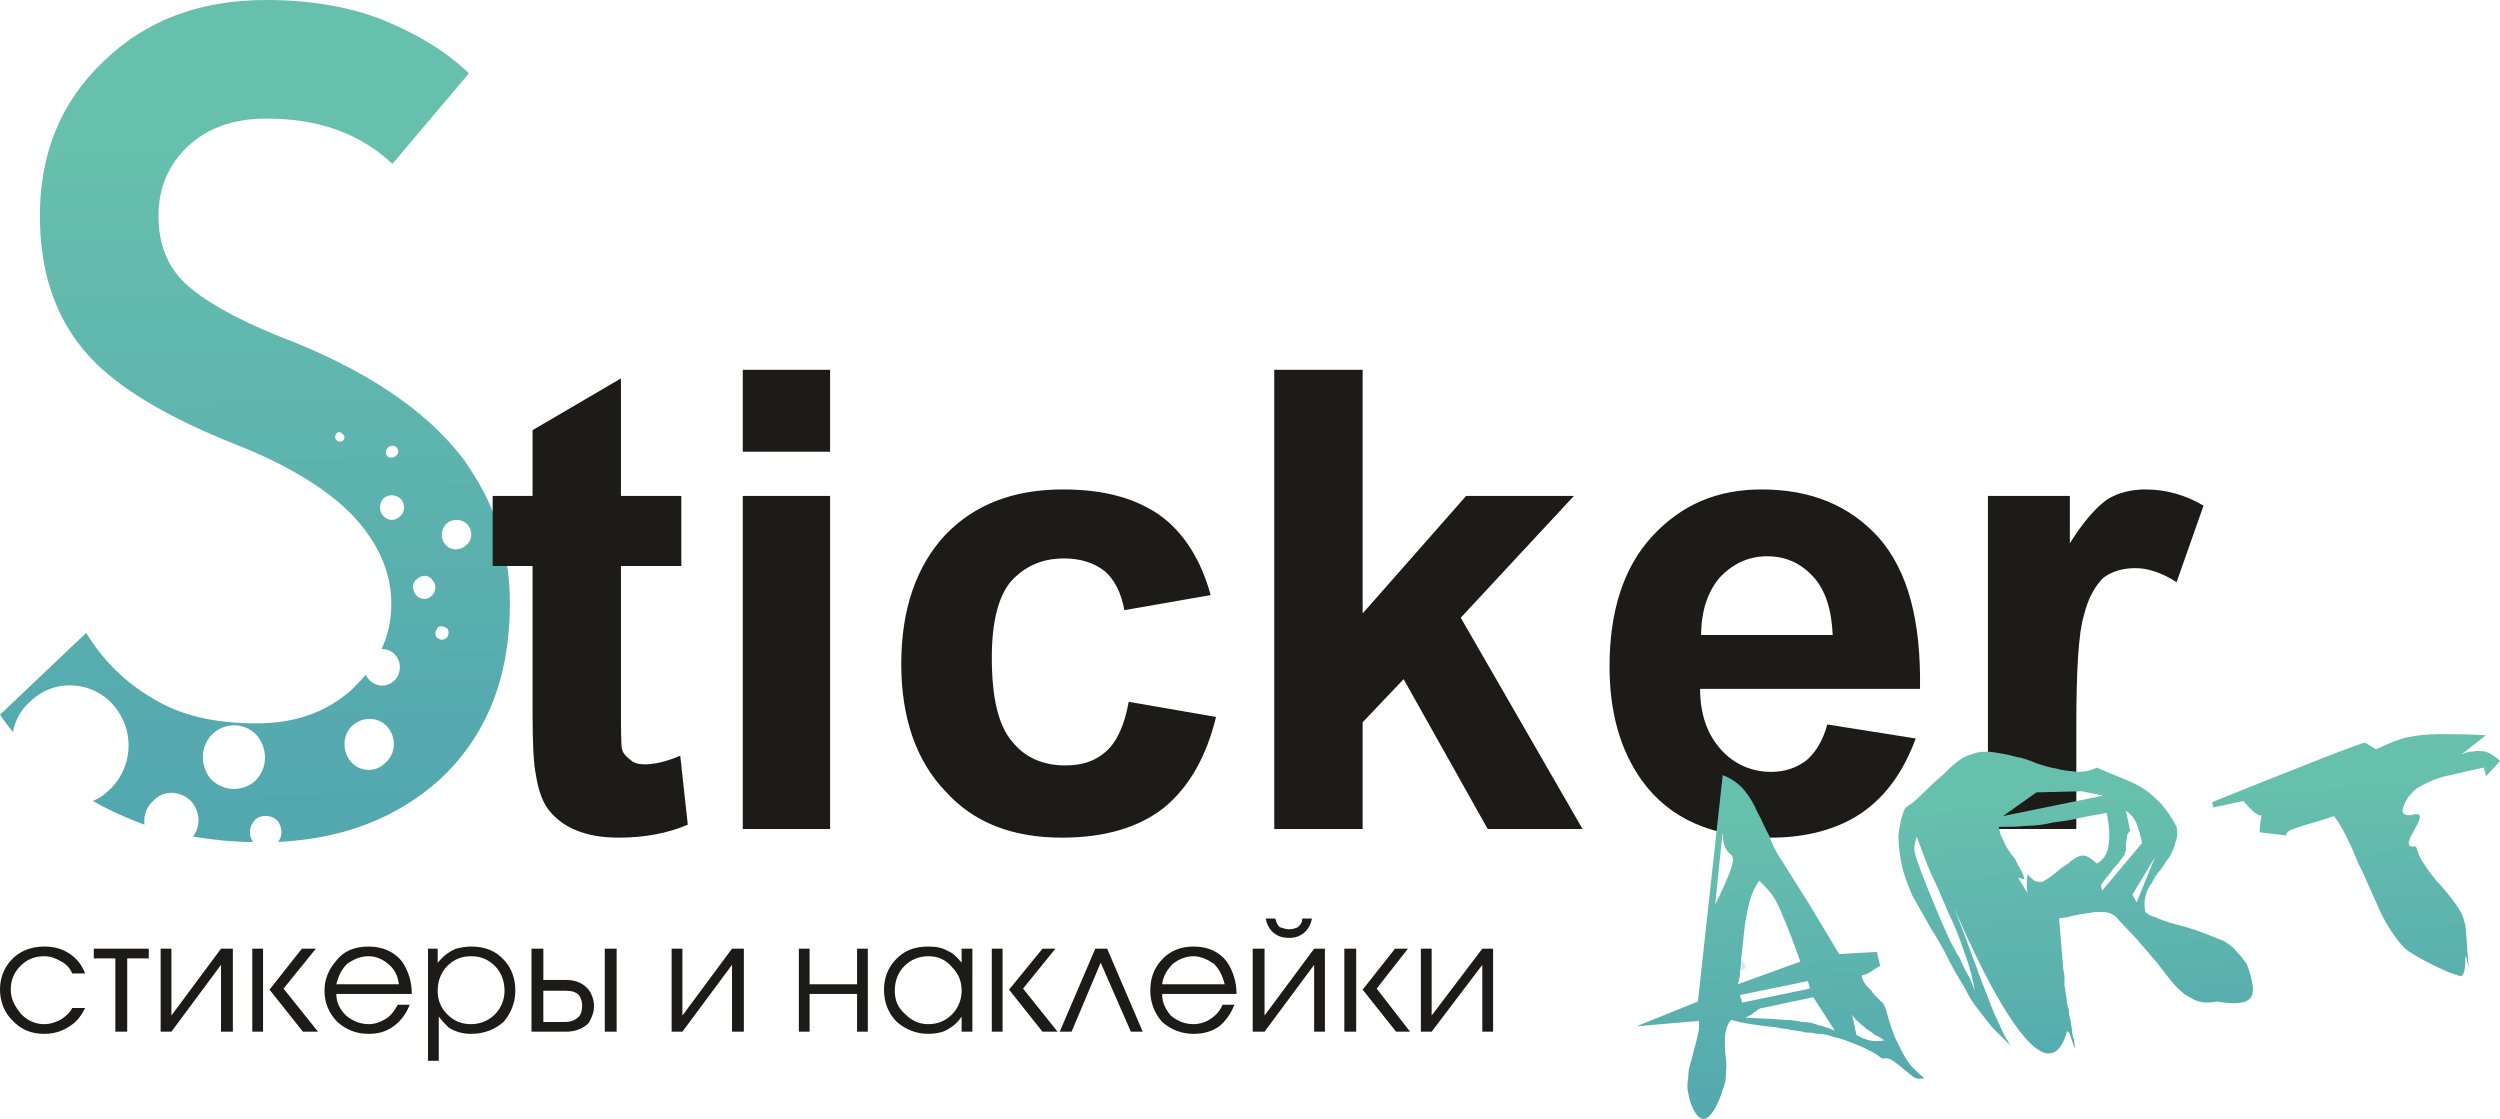 <?xml version="1.0" encoding="UTF-8"?> <!-- Creator: CorelDRAW X8 --> <svg xmlns="http://www.w3.org/2000/svg" xmlns:xlink="http://www.w3.org/1999/xlink" xml:space="preserve" width="2319px" height="1038px" style="shape-rendering:geometricPrecision; text-rendering:geometricPrecision; image-rendering:optimizeQuality; fill-rule:evenodd; clip-rule:evenodd" viewBox="0 0 2319 1038"> <defs> <style type="text/css"> <![CDATA[ .fil0 {fill:#D3ECF9} .fil2 {fill:#1C1B17;fill-rule:nonzero} .fil1 {fill:url(#id0);fill-rule:nonzero} .fil3 {fill:url(#id1);fill-rule:nonzero} ]]> </style> <linearGradient id="id0" gradientUnits="userSpaceOnUse" x1="263.789" y1="752.194" x2="253.464" y2="129.647"> <stop offset="0" style="stop-opacity:1; stop-color:#53A7AF"></stop> <stop offset="1" style="stop-opacity:1; stop-color:#67BFAD"></stop> </linearGradient> <linearGradient id="id1" gradientUnits="userSpaceOnUse" xlink:href="#id0" x1="1964.66" y1="1024.57" x2="1947.15" y2="740.288"> </linearGradient> </defs> <g id="Слой_x0020_1">  <g id="_1984022171504"> <path class="fil0" d="M1605 886l0 15c0,0 0,0 0,0 24,2 13,-13 0,-15z"></path> <path class="fil1" d="M364 152c-30,-28 -68,-42 -117,-42 -31,0 -55,9 -73,26 -18,17 -27,39 -27,64 0,26 8,47 25,63 16,15 45,32 87,49 79,30 136,68 171,114 14,20 25,40 32,62 7,21 11,46 11,72 0,69 -22,123 -65,163 -40,36 -90,55 -150,58 4,-5 4,-13 0,-19l0 0c-5,-6 -15,-7 -21,-2l0 0c-6,6 -7,15 -2,21 -19,0 -38,-2 -56,-5 7,-9 7,-22 -1,-32 -9,-10 -25,-12 -35,-2l0 0c-7,6 -10,14 -9,23 -16,-6 -32,-13 -46,-21l-2 -1c5,-2 10,-5 14,-9 23,-20 26,-55 6,-79 -19,-23 -54,-26 -76,-6l0 0c-10,8 -16,19 -18,30 -4,-5 -8,-10 -12,-16l80 -76c15,25 36,46 62,61 26,16 58,23 96,23 35,0 65,-10 89,-32 4,-4 9,-9 12,-13 1,1 2,3 3,4 6,7 16,8 23,2l0 0c7,-6 8,-17 2,-24l0 0c-3,-4 -8,-6 -13,-6 6,-13 9,-27 9,-42 0,-29 -12,-56 -35,-81 -23,-24 -59,-47 -110,-67 -58,-23 -101,-48 -128,-74 -36,-35 -53,-81 -53,-138 0,-57 19,-105 59,-143 39,-38 89,-57 151,-57 40,0 76,6 107,18 32,13 59,29 81,50l-71 84zm-46 251c-1,-2 -4,-3 -6,-1 -1,2 -2,4 0,6l0 0c1,2 4,2 6,1l0 0c2,-2 2,-5 0,-6zm50 12c-2,-2 -6,-2 -8,0 -2,2 -3,5 -1,8l0 0c2,2 6,2 8,0l0 0c3,-2 3,-5 1,-8zm4 48c-4,-4 -11,-5 -16,-1 -4,4 -5,11 -1,16l0 0c4,5 11,6 16,1l0 0c5,-4 5,-11 1,-16zm43 120c-3,-2 -6,-3 -9,-1 -2,3 -3,7 -1,9l0 0c3,3 6,3 9,1l0 0c2,-2 3,-6 1,-9zm-176 100c-10,-12 -28,-14 -41,-3l0 0c-12,11 -13,29 -3,42l0 0c11,12 29,13 41,3 12,-11 13,-29 3,-42zm195 -196c-5,-6 -14,-6 -19,-2 -6,5 -7,14 -2,20l0 0c5,6 14,6 19,1l0 0c6,-4 7,-13 2,-19zm-33 51c-3,-5 -10,-5 -14,-1 -5,3 -5,10 -1,15l0 0c3,4 10,5 14,1l0 0c5,-4 5,-11 1,-15zm-41 137c-8,-10 -23,-11 -33,-2 -9,8 -10,23 -2,33l0 0c8,10 23,11 32,2l0 0c10,-8 11,-23 3,-33z"></path> <path class="fil2" d="M632 460l0 65 -56 0 0 125c0,26 0,41 1,45 1,4 4,7 8,10 3,3 8,4 13,4 8,0 19,-2 33,-8l7 64c-19,8 -40,12 -64,12 -15,0 -28,-2 -40,-7 -12,-5 -20,-12 -26,-20 -5,-7 -9,-18 -11,-32 -2,-9 -3,-28 -3,-57l0 -136 -37 0 0 -65 37 0 0 -61 82 -48 0 109 56 0zm57 -41l0 -76 81 0 0 76 -81 0zm0 350l0 -309 81 0 0 309 -81 0zm434 -217l-80 14c-3,-16 -9,-28 -18,-36 -10,-8 -23,-12 -38,-12 -20,0 -36,7 -49,21 -12,14 -18,38 -18,71 0,37 6,63 19,78 12,15 29,22 49,22 16,0 28,-4 38,-13 10,-9 17,-24 21,-46l81 14c-9,37 -25,65 -48,84 -24,19 -56,28 -95,28 -46,0 -82,-14 -108,-43 -27,-28 -41,-68 -41,-118 0,-51 14,-91 41,-120 27,-28 63,-42 109,-42 38,0 67,8 90,24 22,16 38,41 47,74zm59 217l0 -426 82 0 0 226 96 -109 100 0 -105 113 113 196 -88 0 -78 -139 -38 40 0 99 -82 0zm513 -97l82 13c-11,30 -27,53 -50,69 -22,15 -51,23 -84,23 -54,0 -94,-17 -120,-53 -20,-28 -30,-63 -30,-106 0,-51 13,-92 40,-121 27,-29 60,-43 101,-43 46,0 82,15 109,45 27,31 39,77 38,140l-204 0c0,24 7,43 20,57 12,13 28,20 46,20 13,0 24,-4 33,-11 8,-7 15,-18 19,-33zm5 -83c-1,-24 -7,-42 -18,-54 -12,-13 -26,-19 -43,-19 -17,0 -32,7 -44,20 -11,13 -17,31 -17,53l122 0zm226 180l-82 0 0 -309 76 0 0 44c13,-21 25,-34 35,-41 10,-6 22,-9 35,-9 19,0 37,5 54,15l-25 71c-14,-9 -27,-13 -38,-13 -12,0 -22,3 -30,9 -7,7 -14,18 -18,35 -5,16 -7,51 -7,103l0 95z"></path> <path class="fil3" d="M1652 797l27 43 27 45 35 -2 3 13c-2,1 -4,2 -8,5 -3,2 -6,3 -9,4 0,3 2,6 4,9 1,1 3,3 5,5 1,2 3,4 5,6 2,2 4,4 6,6 1,2 2,4 3,7 1,5 3,11 5,17 2,6 5,12 8,18 3,6 6,11 10,16 4,4 8,8 12,11 -4,1 -7,1 -10,-1 -3,-2 -6,-5 -9,-7 -3,-3 -6,-5 -10,-8 -3,-2 -6,-3 -10,-2 -4,-3 -8,-6 -13,-8 -5,-3 -11,-5 -16,-7 -5,-2 -10,-4 -16,-5 -5,-2 -10,-3 -14,-3 -1,0 -3,0 -6,-1 -2,0 -6,0 -9,-1 -4,-1 -8,-1 -12,-2 -5,-1 -9,-1 -12,-2 -19,-2 -33,-4 -42,-7 -3,3 -4,6 -5,10 -1,4 -1,8 -1,12 0,4 0,8 1,13 0,4 1,8 0,12 0,4 0,8 -1,12 -1,3 -16,57 -31,20 -1,-2 -2,-6 -3,-11 -1,-4 -1,-9 0,-14 0,-6 1,-11 3,-17l5 -19c1,-3 1,-6 2,-9 0,-3 0,-5 0,-8l-58 5 57 -23 23 -210c8,3 15,8 20,14 5,6 9,13 12,20 4,7 7,15 11,22 3,8 6,15 11,22zm-54 -26l-7 68c3,-6 6,-12 9,-19 18,-41 -2,-15 -2,-49zm14 142l58 -21 -8 -22c-2,-5 -4,-10 -6,-15 -2,-5 -4,-9 -6,-14 -2,-4 -4,-8 -7,-12 -3,-4 -7,-8 -11,-12 -4,5 -7,12 -9,19 -2,8 -4,17 -5,27l-3 28c0,4 -1,8 -1,12 0,3 -1,7 -2,10zm90 43l-20 -31 -47 10c-1,0 -2,0 -3,1 -1,0 -2,1 -3,2 -2,1 -3,2 -4,3 -2,1 -4,2 -6,3l21 1c6,0 11,1 16,1 6,0 11,1 16,2 5,0 10,1 15,3 5,1 10,3 15,5zm46 9c-3,-2 -6,-4 -9,-5 -2,-2 -5,-4 -7,-5 -2,-2 -5,-4 -7,-6 -2,-2 -5,-4 -7,-8l4 19c8,5 17,7 26,5zm-69 -48l-2 -7 -63 13 2 7 63 -13zm266 -205c9,4 16,7 24,10 7,3 14,6 20,10 6,4 11,9 16,14 5,6 10,13 14,21 1,5 1,10 -1,14 -1,5 -3,9 -5,13 -3,4 -6,9 -9,13 -3,3 -6,8 -8,12 -3,4 -5,8 -6,13 -1,4 -1,9 0,14 2,2 6,4 10,5 3,2 8,3 13,5 12,3 22,6 30,9 8,3 15,6 20,8 5,3 9,6 12,10 3,3 6,7 9,11 11,30 9,41 -28,35 -9,2 -17,1 -23,-3 -7,-3 -13,-9 -19,-16 -6,-8 -11,-14 -14,-18 -61,-70 42,43 -36,-40 -2,-3 -5,-4 -7,-5 -3,-1 -6,-1 -9,-1 -4,0 -7,0 -10,1 -3,0 -6,1 -8,1 -6,1 -10,2 -13,3 -3,0 -6,1 -7,1l4 48c1,3 1,6 1,8 0,2 0,4 0,6 1,4 1,9 2,12 0,4 1,8 2,10 0,2 0,5 1,8 1,3 1,7 2,11 0,4 1,7 2,10 0,4 1,6 1,8 -3,-5 -6,-21 -8,-15 -29,96 -138,-205 -94,-89 3,8 6,17 10,27 3,9 7,19 11,29 3,9 7,18 11,26 3,8 7,14 10,19 -7,-7 -12,-12 -17,-17 -4,-5 -8,-10 -11,-14 -4,-5 -7,-9 -10,-14 -2,-4 -5,-10 -9,-16 -3,-5 -7,-12 -11,-20 -4,-8 -9,-17 -16,-28 -6,-11 -12,-21 -17,-30 -4,-10 -8,-19 -10,-29 -2,-10 -3,-19 -3,-27 1,-8 2,-16 6,-25 2,-2 5,-4 8,-6 9,-8 17,-17 27,-25 5,-5 9,-9 13,-12 4,-3 7,-5 10,-6 3,-1 6,-2 9,-3 6,-1 11,-1 17,0 6,1 12,2 19,4 6,1 12,3 19,6 6,2 12,4 19,5 6,2 12,2 19,3 6,0 12,-1 18,-4zm-56 23l-31 22 93 -19 -20 -4 -42 1zm-57 185c-2,-12 -5,-24 -10,-37 -4,-12 -9,-25 -15,-37 -5,-12 -10,-24 -16,-36 -5,-12 -9,-23 -13,-34 -1,4 -3,9 -2,14 1,8 22,59 29,74 1,3 3,6 4,9 2,3 3,6 5,9 1,3 3,5 4,7 3,7 6,13 9,18 2,5 4,9 5,13zm122 -166c-9,2 -18,3 -26,5 -8,2 -16,3 -24,4 -8,2 -16,3 -24,3 -8,1 -17,1 -26,1 1,3 1,5 2,8 1,2 2,4 3,6 1,3 3,6 5,9 2,3 4,5 6,8 1,3 3,6 4,8 2,3 3,6 4,10l-6 -2 9 15c-1,-3 -1,-6 -1,-9 0,-3 0,-6 1,-9 2,3 4,4 6,6 2,1 5,1 8,1 1,-1 3,-2 6,-4 4,-3 7,-5 10,-8 4,-3 8,-5 11,-8 3,-2 6,-4 8,-4 3,-1 5,0 7,1 2,1 5,3 8,6 6,-3 10,-9 11,-17 1,-7 1,-17 -2,-30zm-4 72l37 -44c-2,-9 -4,-16 -6,-20 -2,-4 -5,-7 -9,-10l4 19c-1,0 -2,2 -3,4 0,2 0,4 -1,7 0,2 0,4 0,7 -1,2 -1,4 -2,5 -3,4 -6,8 -9,11 -3,4 -5,7 -7,9 -2,3 -4,5 -5,7 0,2 0,3 1,5zm32 11l17 -42 -21 35 4 7zm212 -148l10 6c13,-6 23,-10 29,-11 9,-2 19,-3 30,-3 11,0 26,0 43,1l-23 18c4,-2 8,-3 12,-3 3,-1 7,0 10,0 3,1 5,2 8,4 2,1 4,3 6,5l-13 14 -2 -8c-11,2 -21,5 -31,7 -11,2 -20,6 -29,11 -4,2 -6,5 -9,8 -3,4 -5,8 -6,12 -2,5 3,7 8,6 24,-7 -18,33 4,29 2,6 4,12 8,17 3,5 7,10 11,15 5,5 9,10 13,15 18,23 13,25 17,66 -7,-32 2,16 -11,6 -1,2 -41,-17 -49,-25 -9,-10 -18,-23 -25,-40 -7,-15 -12,-28 -17,-37 -4,-10 -7,-17 -10,-23 -3,-6 -5,-10 -7,-13 -2,-4 -4,-6 -6,-9 -3,1 -6,2 -9,3 -3,1 -7,2 -10,3 -3,1 -7,2 -10,3 -3,1 -6,2 -9,3 -5,2 -7,4 -6,6l-25 -3c2,-41 13,5 -15,-29l-28 6 -1 -5c55,-22 142,-57 142,-55z"></path> <path class="fil2" d="M79 903l-12 0c-2,-5 -6,-9 -10,-11 -5,-3 -10,-5 -16,-5 -9,0 -16,3 -22,9 -6,6 -9,13 -9,22 0,9 4,16 10,23 6,6 13,9 21,9 6,0 11,-2 15,-4 5,-3 9,-7 11,-11l12 0c-3,6 -7,12 -13,16 -7,5 -15,8 -25,8 -12,0 -22,-4 -30,-13 -7,-7 -11,-17 -11,-28 0,-10 3,-19 10,-27 8,-9 19,-13 31,-13 9,0 17,2 24,7 6,4 11,10 14,18zm59 -14l-20 0 0 68 -11 0 0 -68 -20 0 0 -9 51 0 0 9zm78 68l-11 0 0 -62 -46 62 -10 0 0 -77 10 0 0 62 46 -62 11 0 0 77zm79 0l-14 0 -31 -39 30 -38 13 0 -30 37 32 40zm-51 0l-10 0 0 -77 10 0 0 77zm138 -35l-70 0c0,8 3,14 9,20 6,5 13,8 21,8 6,0 11,-2 16,-5 5,-3 8,-8 11,-13l11 0c-3,8 -8,15 -15,20 -7,5 -14,7 -23,7 -12,0 -21,-4 -29,-11 -8,-8 -12,-18 -12,-29 0,-11 4,-20 11,-28 7,-9 17,-13 30,-13 13,0 24,5 31,14 6,9 9,19 9,30zm-12 -9c-1,-8 -4,-14 -10,-19 -5,-4 -11,-7 -18,-7 -8,0 -14,3 -20,7 -5,5 -8,11 -10,19l58 0zm108 6c0,11 -4,21 -11,29 -8,7 -18,11 -30,11 -8,0 -15,-2 -21,-6 -3,-3 -6,-6 -9,-10l0 41 -10 0 0 -104 9 0 0 13c5,-6 10,-10 17,-13 4,-1 9,-2 14,-2 13,0 23,4 31,13 7,8 10,17 10,28zm-10 0c0,-9 -3,-17 -9,-23 -6,-6 -13,-9 -22,-9 -9,0 -16,3 -22,9 -6,6 -9,14 -9,23 0,9 3,16 9,22 6,6 13,9 22,9 8,0 16,-3 22,-9 6,-6 9,-14 9,-22zm104 38l-11 0 0 -77 11 0 0 77zm-21 -24c0,6 -2,11 -5,16 -5,5 -12,8 -21,8l-32 0 0 -77 11 0 0 29 21 0c9,0 16,3 21,9 3,4 5,10 5,15zm-11 0c0,-4 -1,-7 -3,-10 -3,-3 -7,-4 -13,-4l-20 0 0 29 20 0c6,0 10,-2 13,-5 2,-2 3,-6 3,-10zm150 24l-11 0 0 -62 -46 62 -10 0 0 -77 10 0 0 62 46 -62 11 0 0 77zm115 0l-10 0 0 -35 -44 0 0 35 -10 0 0 -77 10 0 0 33 44 0 0 -33 10 0 0 77zm97 0l-10 0 0 -14c-4,6 -9,10 -15,13 -4,2 -10,3 -16,3 -11,0 -21,-4 -29,-11 -8,-8 -12,-18 -12,-30 0,-10 3,-19 10,-27 8,-9 18,-13 31,-13 7,0 13,1 18,4 5,2 9,6 13,11l0 -13 10 0 0 77zm-10 -38c0,-9 -3,-16 -9,-22 -6,-7 -13,-10 -22,-10 -8,0 -16,3 -22,9 -6,6 -9,14 -9,23 0,9 3,16 10,22 6,6 13,9 21,9 9,0 16,-3 22,-9 6,-6 9,-14 9,-22zm89 38l-14 0 -31 -39 31 -38 12 0 -30 37 32 40zm-51 0l-10 0 0 -77 10 0 0 77zm130 0l-11 0 -28 -64 -27 64 -11 0 33 -77 11 0 33 77zm87 -35l-69 0c0,8 3,14 8,20 6,5 13,8 21,8 6,0 12,-2 16,-5 5,-3 9,-8 11,-13l11 0c-3,8 -8,15 -14,20 -7,5 -15,7 -24,7 -11,0 -21,-4 -29,-11 -7,-8 -11,-18 -11,-29 0,-11 3,-20 10,-28 8,-9 18,-13 30,-13 14,0 24,5 31,14 6,9 9,19 9,30zm-11 -9c-2,-8 -5,-14 -10,-19 -6,-4 -12,-7 -19,-7 -7,0 -14,3 -19,7 -5,5 -9,11 -10,19l58 0zm81 -61c-1,5 -3,9 -6,12 -4,4 -9,6 -15,6 -7,0 -12,-2 -16,-6 -3,-3 -5,-7 -6,-12l9 0c1,4 2,6 4,8 3,1 6,2 9,2 3,0 6,-1 8,-2 2,-2 4,-4 4,-8l9 0zm12 105l-10 0 0 -62 -46 62 -11 0 0 -77 11 0 0 62 46 -62 10 0 0 77zm79 0l-13 0 -31 -39 30 -38 12 0 -29 37 31 40zm-50 0l-11 0 0 -77 11 0 0 77zm127 0l-10 0 0 -62 -47 62 -10 0 0 -77 10 0 0 62 47 -62 10 0 0 77z"></path> </g> </g> </svg> 